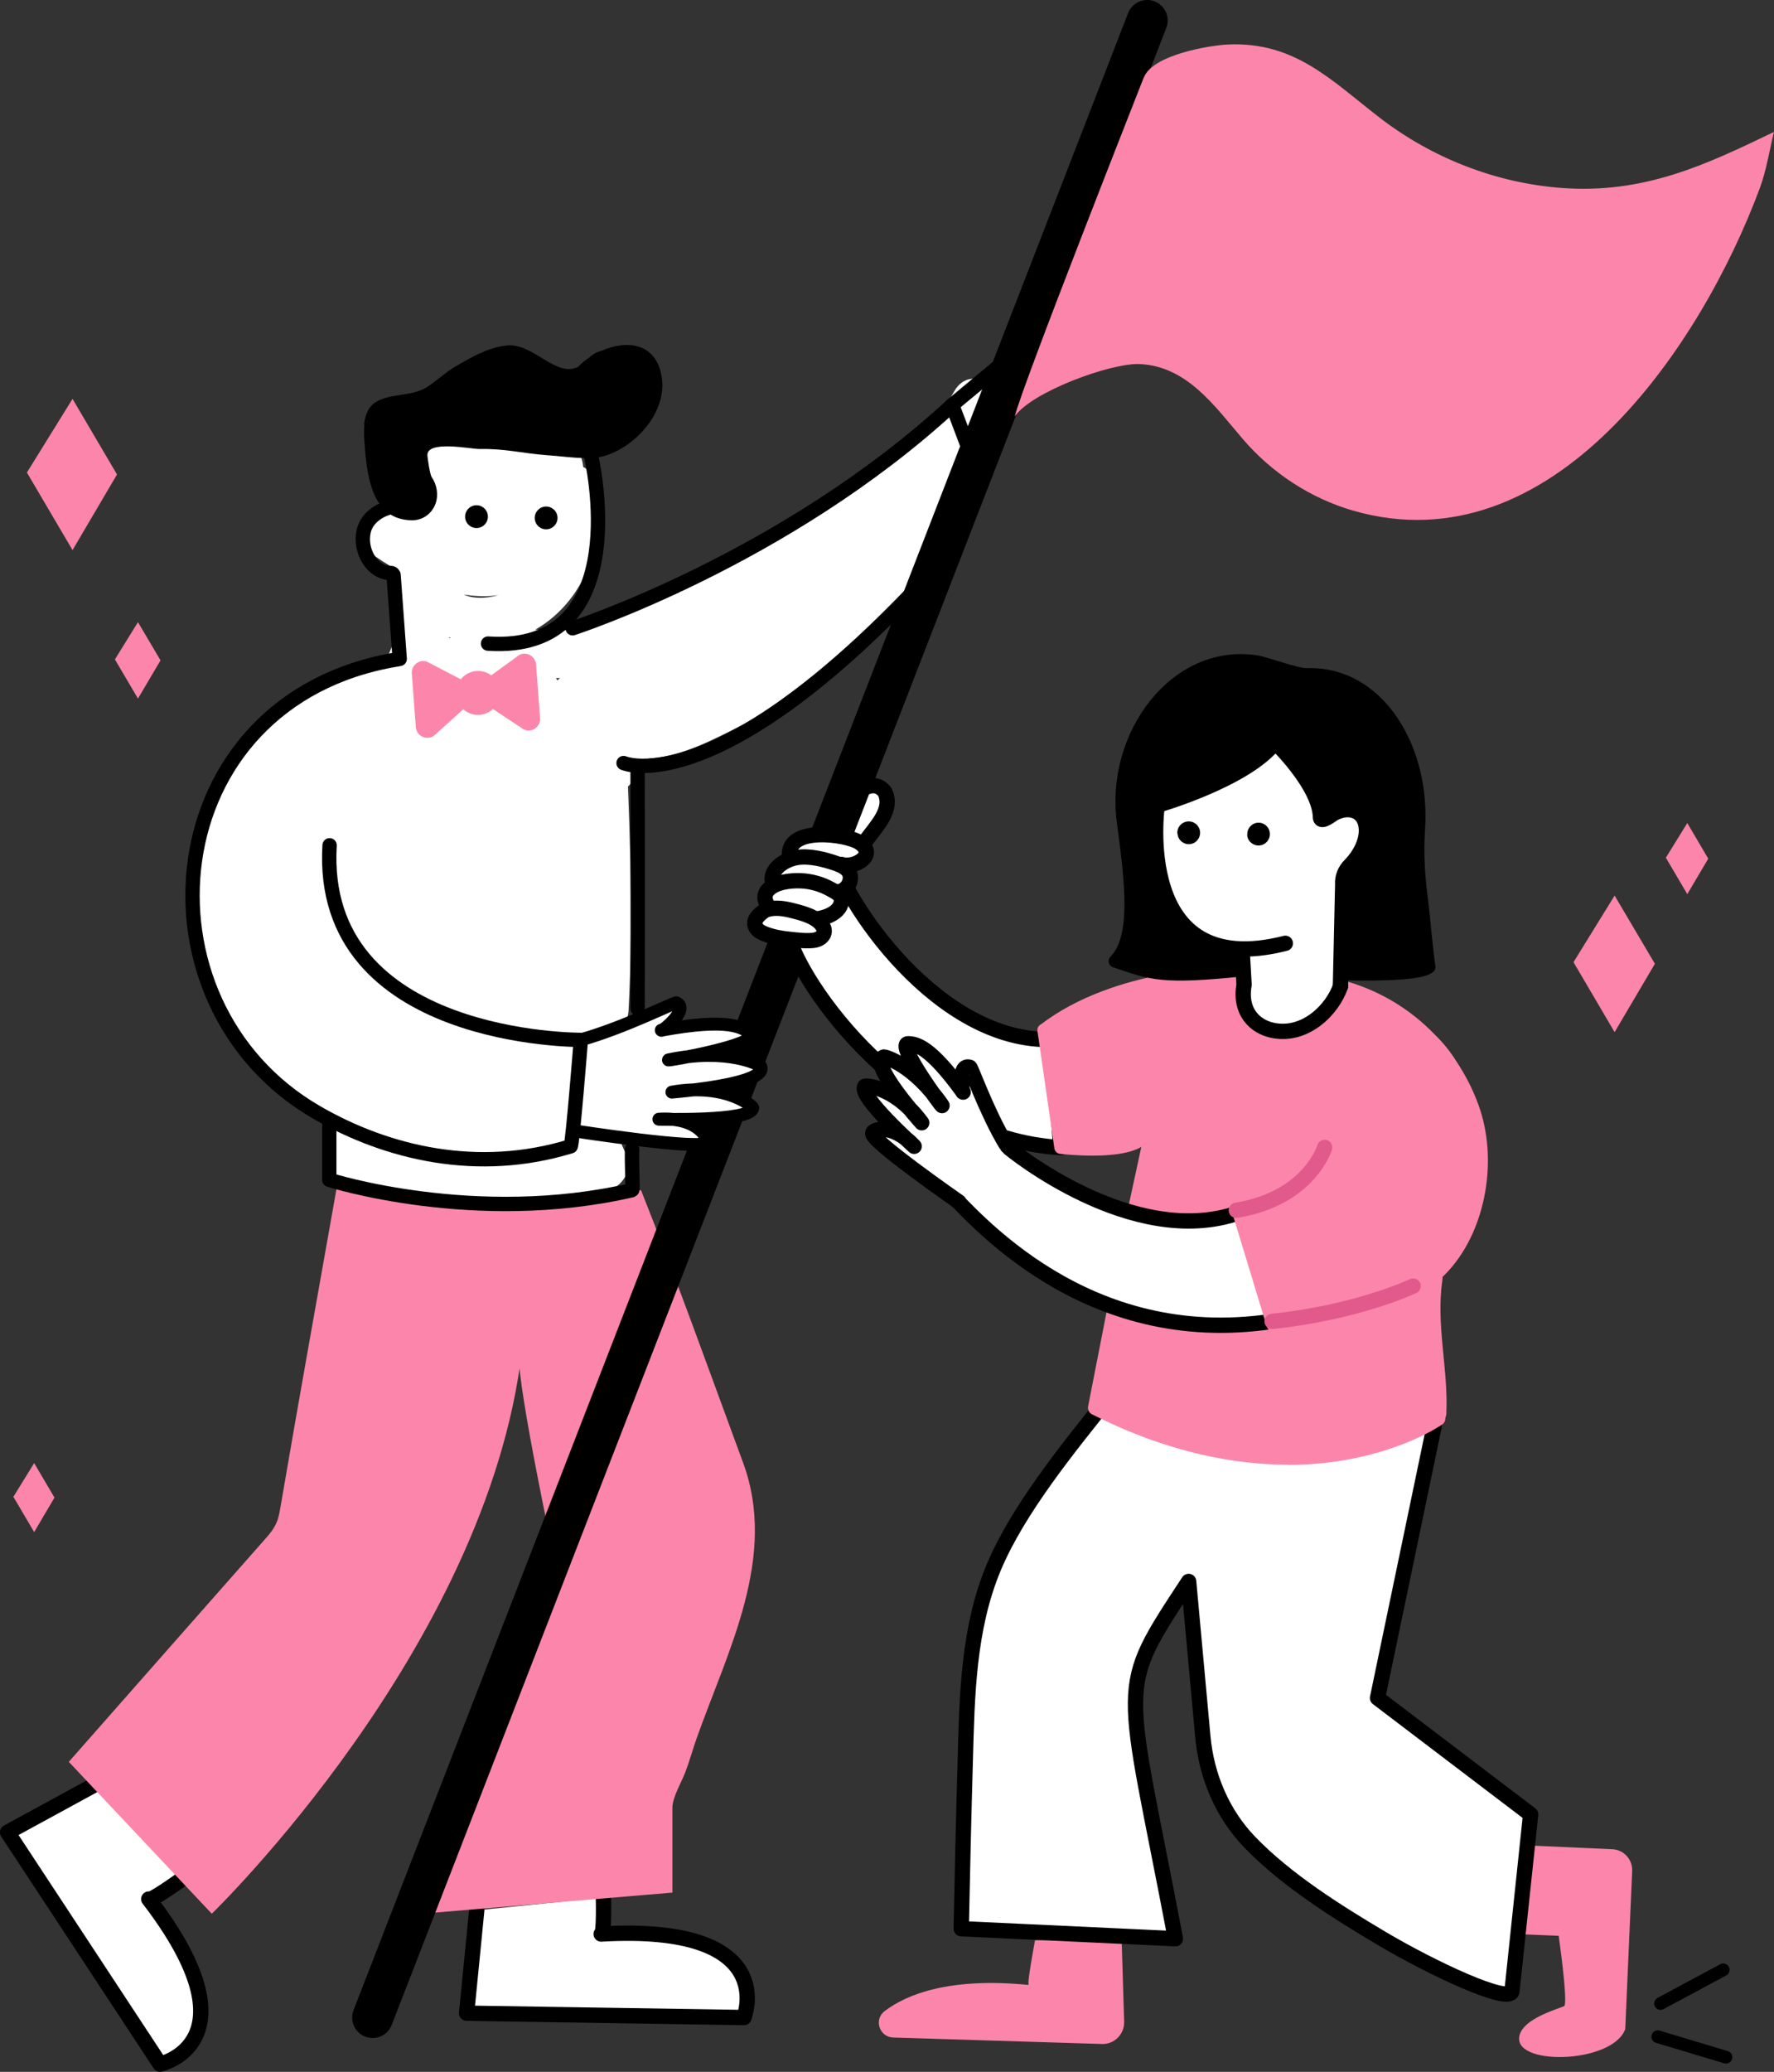 <?xml version="1.0" encoding="UTF-8"?>
<svg id="_圖層_2" data-name="圖層 2" xmlns="http://www.w3.org/2000/svg" viewBox="0 0 110.07 128.51">
  <rect x="0" y="0" width="110.07" height="128.51" fill="#333333" stroke="none"/>
  <defs>
    <style>
      .cls-1, .cls-2, .cls-3, .cls-4 {
        fill: #fff;
      }

      .cls-5 {
        stroke-width: 2.54px;
      }

      .cls-5, .cls-6, .cls-2, .cls-7, .cls-8, .cls-3, .cls-9, .cls-4 {
        stroke-linecap: round;
      }

      .cls-5, .cls-6, .cls-7, .cls-8 {
        fill: none;
      }

      .cls-5, .cls-2, .cls-7, .cls-8, .cls-3, .cls-9, .cls-4 {
        stroke: #000;
        stroke-linejoin: round;
      }

      .cls-6 {
        stroke: #e25a8b;
        stroke-miterlimit: 10;
        stroke-width: .95px;
      }

      .cls-2 {
        stroke-width: .95px;
      }

      .cls-10 {
        fill: #fc86ab;
      }

      .cls-7, .cls-3 {
        stroke-width: .89px;
      }

      .cls-8, .cls-9 {
        stroke-width: .79px;
      }

      .cls-4 {
        stroke-width: .8px;
      }
    </style>
  </defs>
  <g id="Layer_3" data-name="Layer 3">
    <g>
      <polygon class="cls-10" points="4.5 24.74 1.67 29.31 4.5 34.12 7.26 29.43 4.5 24.74"/>
      <polygon class="cls-10" points="8.56 38.59 7.13 40.9 8.56 43.33 9.96 40.96 8.56 38.59"/>
      <path class="cls-1" d="m26.05,27.03c-.86,1.39-.66,3.11.33,4.37s2.55,1.77,4.1,1.89c1.63.12,3.49-.2,4.68-1.41,1.1-1.13,1.43-3,.51-4.33s-2.92-1.69-4.45-1.87c-1.71-.2-3.9-.19-4.65,1.7-1.57,3.97,5.64,4.28,7.87,3.97l-1.62-2.11c-.39.86-.61,1.71-.8,2.63-.16.75-.25,1.82-1.04,2.18-.89.41-2.28-.1-3.14-.38-1.09-.36-2.07-.9-3.02-1.54l.29,2.24c.67-.87,1.97-.43,2.89-.23,1.5.33,3.07.86,4.61.97,2.67.2,3.88-2.24,4.32-4.5h-2.72c.48,1.99-.14,4.19-1.73,5.53-1.27,1.07-4.5,1.69-4.67-.78-.12-1.9-3.02-1.94-2.99,0s.12,3.71.19,5.56c.02.58.43,1.3,1.07,1.4,2.24.34,5.32.06,5.73-2.75.23-1.57-1.66-2.51-2.62-1.1-.87,1.28-2.09,3.64-.9,5.07s3.9,1.05,5.46.8c.93-.15,1.28-1.38.86-2.1-.45-.76-.98-1.46-1.6-2.09l-.63,2.39c.25-.08.5-.16.75-.24,1.8-.58,1.02-3.01-.76-2.76-1,.14-1.99.28-2.99.42l1.1,2.62c.89-.67,1.88-.62,2.94-.56,1.24.07,2.41.08,3.62-.22s2.45-.85,3.73-1.05,2.67-.17,3.97.05l.5-3.7c-.85.07-1.63.25-2.45.49-.32.09-.64.19-.95.28-1.17.34-.07-.14.09.78l-1.13,2c.91-.13,1.66-.43,2.51-.78,1.64-.69,1.06-3.31-.76-2.76-.41.13-.68.14-1.11.1l.38,2.81c2-.79,3.99-1.57,5.99-2.36,1.68-.66,1.07-3.18-.76-2.76-1.32.3-2.65.6-3.97.9l.76,2.76c3.53-1.48,6.92-3.25,10.12-5.37,3-1.99,6.07-4.18,7.94-7.33l-2.63-1.54c-1.2,2.41-2.4,4.92-4.16,6.97s-3.92,3.41-6.24,4.62-4.74,2.25-7.05,3.49c-1.3.69-2.57,1.43-3.82,2.21-1.15.72-2.36,1.76-3.78,1.76l1.36,2.37c1.34-1.75,3.3-2.8,5.43-3.22l-1.75-2.28c-1.04,1.38-2.17,2.68-3.35,3.94-.88.93-.27,2.55,1.06,2.55,1.79,0,3.57-.19,5.32-.57l-1.11-2.64c-.63.39-1.21.6-1.93.72-1.65.28-1.16,2.75.38,2.81,2.06.09,3.99-.86,5.79-1.76s3.56-2,5.18-3.23c3.21-2.43,5.95-5.35,8.18-8.7.68-1.01-.47-2.67-1.68-2.18-2.7,1.09-4.95,2.78-7.25,4.52s-4.89,3.23-7.58,4.53c-1.29.62-2.57,1.24-3.8,1.98s-2.35,1.87-3.7,2.38c-2.92,1.11-5.65-2.56-7.55-4.18-1.71-1.46-4.11.86-2.49,2.49,6.11,6.2,15.98,6.23,22.24.24,1.06-1.01-.03-3.19-1.51-2.6-2.96,1.18-6.07,1.98-9.26,2.25-2.64.22-6.24-.7-7.41,2.42-1.04,2.8-1.28,6.18-1.5,9.14-.18,2.54-.81,6.31,1.15,8.32.79.81,2.35.47,2.6-.69.98-4.52,1.97-9.05,2.95-13.57l-3.01-.83c-.64,3.05-1.05,6.15-1.17,9.26-.1,2.61-.2,5.23,1.48,7.39.6.77,2.05.51,2.45-.32,1.26-2.58,1.52-5.4,1.78-8.22.3-3.18.45-6.37.48-9.57.02-2.06-2.91-1.95-3.13,0-.38,3.4-.47,6.82-.23,10.23.12,1.64.3,3.29.56,4.92.23,1.41.7,2.46,2.09,3.01.82.32,1.68-.36,1.92-1.09.87-2.56.74-5.48.85-8.15.11-2.84.16-5.69.17-8.53,0-1.98-3.06-1.98-3.07,0-.02,5.4.26,10.78.83,16.15.2,1.9,2.91,1.97,3.01,0,.32-6.13.05-12.26-.24-18.39-.06-1.22-1.19-1.72-2.23-1.28-1.34.57-1.85,1.97-2.35,3.23-.65,1.65-1.24,3.32-1.76,5.02-1.05,3.39-1.8,6.86-2.3,10.38l1.44-1.1c-.76.07-1.52.13-2.29.2-1.55.14-1.95,1.89-.76,2.8,1.98,1.51,4.61,1.91,6.97,1.15,1.42-.46,1.45-2.47,0-2.91-1.95-.6-3.9-1.19-5.85-1.79-.3-.09-.6-.18-.9-.27-.58-.26-.61-.17-.08.27,0,0,.03-1.42.03-1.48.04-1.07.13-2.13.22-3.19.38-4.26.79-8.52,1.19-12.78.16-1.72-2.78-2.14-3.04-.41-.99,6.44-1.99,12.87-2.98,19.31l2.64-.7c-4.18-5.35-.19-13.05,1.14-18.67l-3.06-.84c-1.07,6.19-1.87,12.42-2.39,18.68l2.96-.8c-.47-.65-.96-1.23-1.59-1.73-.31-.25-.63-.48-.97-.68-.21-.11-.41-.22-.63-.32l.23.42c.21-1.86.67-3.71,1.18-5.51,1.04-3.64,2.49-7.15,3.94-10.65l-3.06-.84c-1.08,2.93-1.96,6.23-.26,9.12.38.65.9,1.2,1.25,1.87.32.59.46,1.25.9,1.77,1.07,1.28,2.85,1.12,4.35,1.01s3.1-.14,4.39-.89c1.16-.67,1.96-1.78,2.82-2.77s2.07-1.9,2.52-3.23c.51-1.54-.16-2.84-1.2-3.96-.81-.87-2.37-.43-2.65.7-.75,2.99-1,6.06-1.23,9.13s-.64,6.3-1.38,9.42c-.7,2.93-1.39,5.94-.95,8.96.18,1.28.46,2.73,1.74,3.34,1.16.56,2.46.06,3.45-.63.73-.52.97-1.34.57-2.16-.46-.94-.61-1.86-.56-2.9h-3.15c.06.63.13,1.26.19,1.89.02.21.04.42.06.63l.84-.67s-.86.01-.94.01c-1.48,0-2.97-.06-4.45-.18-2.9-.24-5.76-.75-8.58-1.47-.79-.2-1.74.25-1.93,1.09-.39,1.71.76,3.28,2.55,3.29v-3.13c-.3.03-.61.07-.91.1-1.68.19-2.21,2.52-.42,3.07,4.21,1.28,8.6,1.64,12.97,1.08,1.89-.24,1.91-3.24,0-3-4.1.52-8.2.14-12.14-1.1l-.42,3.07c.3-.03.61-.06.91-.1,1.96-.21,2.06-3.12,0-3.13l.47.67-1.93,1.09c3.69.95,7.48,1.53,11.28,1.71,1.42.07,3.86.53,5.04-.44,1.29-1.05.66-3.1.52-4.51-.2-1.99-3.05-2.06-3.15,0-.08,1.6.28,3.07.98,4.49l.57-2.16c-.18.14-.37.26-.56.36-.44.1-.33.21.33.34-.03.01-.32-1.65-.33-1.79-.09-1.21.02-2.43.23-3.63.42-2.43,1.16-4.8,1.56-7.24.8-4.88.6-9.89,1.81-14.7l-2.65.7c.31.34.46.4.4.78-.07.43-.79.93-1.06,1.22-.55.56-1.03,1.17-1.55,1.77-.45.52-.93,1.12-1.6,1.36-1,.36-2.36.32-3.42.36-.27,0-.84.11-1.01-.03-.26-.2-.45-1.1-.64-1.41-.49-.81-1.18-1.51-1.5-2.41-.67-1.92.27-4.16.93-5.95.72-1.94-2.3-2.69-3.06-.84-1.59,3.85-3.19,7.72-4.24,11.77-.44,1.69-1.11,3.77-.98,5.53.15,1.98,2.36,2.22,3.39,3.62.94,1.28,2.82.83,2.96-.8.5-5.98,1.25-11.92,2.27-17.83.34-1.98-2.58-2.86-3.06-.84-1.7,7.16-5.54,15.1-.32,21.75.7.89,2.47.42,2.64-.7.98-6.44,1.95-12.88,2.93-19.33l-3.04-.41c-.45,4.99-1.03,9.99-1.32,14.99-.12,2.02-.49,4.18,1.79,4.98s4.81,1.45,7.2,2.18v-2.91c-1.69.55-3.25.24-4.66-.83l-.76,2.8c.76-.07,1.52-.14,2.29-.21.59-.05,1.35-.42,1.44-1.1.43-3.06,1.05-6.08,1.88-9.05.4-1.41.84-2.81,1.33-4.19.35-.98.76-3.18,1.81-3.63l-2.23-1.28c.27,6.13.53,12.26.2,18.39h3.01c-.56-5.37-.81-10.75-.77-16.15h-3.07c-.02,2.68-.08,5.36-.19,8.04s.05,5.38-.78,7.81l1.92-1.09c.35.14.17.25.23-.04.04-.2-.1-.58-.14-.78-.12-.73-.21-1.45-.28-2.18-.14-1.34-.24-2.69-.28-4.04-.09-2.7.04-5.4.34-8.09h-3.13c-.03,2.87-.16,5.73-.4,8.59-.21,2.53-.31,5.3-1.44,7.62l2.45-.32c-.56-.72-.58-1.77-.6-2.64-.03-1.16.02-2.34.08-3.5.15-2.52.49-5,1.01-7.47.41-1.96-2.58-2.8-3.01-.83-.98,4.53-1.97,9.05-2.95,13.58l2.6-.69c-.64-.66-.37-2.25-.37-3.06.01-1.26.07-2.51.18-3.76.11-1.35.28-2.69.52-4.02.11-.62.23-1.23.36-1.85.08-.38.14-1.4.44-1.67.27-.25,1.09-.09,1.48-.09.6,0,1.21-.01,1.81-.04,1.27-.06,2.54-.2,3.8-.4,2.55-.39,5.02-1.09,7.42-2.04l-1.51-2.6c-4.98,4.77-12.85,4.43-17.55-.54l-2.49,2.49c2.49,2.17,4.79,4.89,8.3,5.2s5.75-2.57,8.49-4.07,5.87-2.82,8.53-4.76,4.91-4.05,7.85-5.25l-1.68-2.18c-1.93,2.92-4.32,5.52-7.08,7.67-1.35,1.05-2.8,1.98-4.3,2.8s-3.37,1.92-5.21,1.85l.38,2.81c.94-.16,1.81-.5,2.63-.99,1.46-.87.46-2.95-1.11-2.64s-3.02.4-4.55.37l1.06,2.55c1.3-1.33,2.52-2.72,3.67-4.18.97-1.23.09-2.88-1.51-2.59-3,.54-5.49,2.23-7.33,4.62-.76.99.28,2.37,1.36,2.37,3.03.01,5.66-2.41,8.19-3.81s5.42-2.63,8.09-4.02c2.49-1.29,4.88-2.86,6.71-5.01,2-2.34,3.37-5.08,4.69-7.84.84-1.75-1.64-3.27-2.63-1.54-1.63,2.84-4.47,4.82-7.14,6.61-2.85,1.91-5.88,3.54-9.05,4.87-1.65.69-1.09,3.18.76,2.76,1.32-.3,2.65-.6,3.97-.9l-.76-2.76c-2,.79-3.99,1.57-5.99,2.36-1.51.59-1.27,2.66.38,2.81.64.06,1.25-.02,1.87-.2l-.76-2.76c-.71.3-1.42.36-2.18.35-.86-.01-1.64.75-1.62,1.62.08,3.39,4.99,2.41,7,1.71s1.66-3.58-.5-3.7c-1.5-.09-2.99.02-4.46.33s-2.87.94-4.33,1.4c-2.44.77-5.25-.36-7.43,1.28-1.33,1-.53,2.85,1.1,2.62,1-.14,1.99-.28,2.99-.42l-.76-2.76c-.25.08-.5.16-.75.24-1.03.33-1.4,1.6-.63,2.39.45.47.82.95,1.15,1.52l.86-2.1c-.51.08-1.02.11-1.53.09l-.48-.03c-.59-.2-.73-.18-.4.05-.06.56.51-.83.45-.7.17-.39.41-.74.64-1.08l-2.62-1.1c-.16,1.07-1.39.84-2.19.7l1.07,1.4c-.03-1.85-.04-3.71-.11-5.56h-2.99c.31,4.14,4.76,5.67,8.15,3.92s4.84-5.85,3.94-9.41c-.32-1.29-2.46-1.39-2.72,0-.12.66-.28,2.11-1.02,2.43-.53.23-1.67-.25-2.21-.37l-2.01-.46c-1.95-.45-4.46-.93-5.89.89-.59.76-.54,1.67.29,2.24,2.23,1.53,5.61,3.04,8.36,2.22,1.26-.38,2.15-1.37,2.61-2.57s.44-2.43.95-3.55c.56-1.22-.35-2.29-1.62-2.11-.79.11-1.62.09-2.4-.04-.26-.04-2.1-.76-2.18-.7l.37.64c.2,0,.41,0,.61,0,.4.01.81.05,1.2.11.46.08,1.67.17,1.97.59.8,1.14-2.24,1.4-2.77,1.37-1.04-.07-3-.82-2.18-2.21s-1.36-2.73-2.24-1.31h0Z"/>
      <g>
        <path d="m22.59,26.35c.05-.5.2-.98.56-1.29.87-.71,2.33-.42,3.31-1.03.62-.39,1.15-.92,1.79-1.29.97-.57,2.02-1.18,3.17-1.31,1.66-.19,3.11,2.06,4.47,1.31.02-.02.03-.05.06-.07.17-.17.37-.33.58-.47.06-.05.11-.09.17-.14.21-.16.42-.26.64-.31,1.54-.67,3.39-.51,3.72,1.65.34,2.22-1.71,4.38-3.63,4.9-.97.26-2.43,0-3.43-.06-1.64-.12-2.6-.42-4.25-.39-.57,0-3.31-.57-3.23.42.02.2.15,1.16.27,1.33.32.47.43,1.1.23,1.65-.23.62-.79,1.02-1.44,1.02-2.54,0-2.82-2.83-2.96-4.76-.03-.34-.05-.74-.01-1.14Z"/>
        <path class="cls-7" d="m36.68,28.3s2.89,12.24-6.4,11.62"/>
        <path class="cls-7" d="m24.84,31.38c-.95,0-2.07.59-2.28,1.59-.26,1.23.55,2.57,1.69,2.57.13,0,.17.13.17.13l.38,5.2"/>
        <path d="m33.18,32.18c.03.39.37.68.76.65.39-.03.68-.37.65-.76-.03-.39-.37-.68-.76-.65-.39.03-.68.37-.65.76Z"/>
        <path d="m28.86,32.1c.03.39.37.68.76.65.39-.03.68-.37.65-.76-.03-.39-.37-.68-.76-.65-.39.03-.68.37-.65.76Z"/>
      </g>
      <path class="cls-7" d="m38.69,47.33s5.89,2.56,19.27-12.01"/>
      <path class="cls-2" d="m29.58,118.49l-.63,6.38,17.21.27s2.34-5.82-8.86-5.18c.2.1.14-2.27.14-2.27"/>
      <path class="cls-10" d="m69.59,120.2l.16,5.2c.02.77-.61,1.41-1.38,1.38l-12.95-.4c-.86-.03-1.22-1.12-.53-1.64,1.37-1.04,4.02-2.11,8.95-1.62-.16.07.38-2.77.38-2.77"/>
      <path class="cls-10" d="m93.2,119.93l3.51.14s.58,4.04.35,4.36c-.77.29-2.42.81-2.75,1.72-.72,2.02,5.72,1.91,6.53-.29l.43-9.81c.03-.71-.52-1.32-1.23-1.35-2.16-.1-6.25-.28-6.25-.28"/>
      <path class="cls-2" d="m6.1,110.58l-5.63,3.07,9.46,14.38s6.13-1.33-.7-10.24c.03.22,1.95-1.16,1.95-1.16"/>
      <path class="cls-10" d="m20.98,73.17c-1.2,6.77-2.42,13.54-3.58,20.32-.06.33-.11.66-.25.97-.18.41-.47.75-.77,1.08-4.04,4.58-8.08,9.16-12.11,13.74l8.87,9.42s17.05-16.48,19.24-34.88c-.88-.88,1.67,11.23,1.67,11.23l-7.88,23.65,15.55-1.31v-5.26c0-.66.58-1.61.81-2.23.26-.69.45-1.39.69-2.07,1.93-5.44,5.05-11.27,2.88-17.12-2.08-5.64-4.1-11.3-6.33-16.89-3.34.27-6.68.56-10.02.84l-8.76-1.48Z"/>
      <path class="cls-7" d="m39.22,71.28c-.04.86.07,2.52,0,2.54-9.73,2.25-18.79-.64-18.79-.64v-3.35"/>
      <path class="cls-7" d="m39.56,47.84s.02,8.91,0,14.72"/>
      <path class="cls-2" d="m51.5,51.15s2.21-3.58,3.4-2.03c.53,1.1-.51,2.1-1.19,3.04"/>
      <line class="cls-5" x1="71.18" y1="1.27" x2="23.12" y2="125.14"/>
      <path class="cls-4" d="m35.53,70.13s8.32,1.29,8.3.71c.18-.09-.42-1.58-2.95-1.42,0,0,5.74.17,5.82-.69.13-.02-1.56-1.6-5.01-.99.13-.02,6.11-.47,5.49-1.63-.07-.06-2.02-1.14-5.7-.37-.18.09,5.53-.91,5.11-1.58-.46-.46-1.41-1.03-5.56-.26.02.13,1.78-1.3.94-1.7-.07-.06-3.28,1.56-5.95,2.3"/>
      <path class="cls-3" d="m24.64,40.9c-15.07,2.49-16.71,21.33-4.99,28.1,4.39,2.54,10.02,3.86,15.76,2.1.12-.17.63-6.6.63-6.6,0,0-16.32.11-15.59-12.07"/>
      <path class="cls-10" d="m70.97,4.81c.54-1.41,4.07-2,5.24-2.05,4.14-.18,6.41,2.24,9.38,4.53,3.25,2.51,7.23,4.07,11.33,4.37,5.06.37,8.88-1.41,13.15-3.48-.28,1.12-.47,2.39-.88,3.49-3.64,9.79-12.84,23.55-25.21,20.01-2.67-.77-5.07-2.35-6.87-4.45-1.73-2.02-3.46-4.53-6.42-4.65-1.77-.07-6.68,1.72-7.73,3.25.45-1.89,8-21,8-21.01Z"/>
      <path class="cls-7" d="m60.57,29.06l-1.49-3.94c-10.39,9.59-23.55,13.85-23.55,13.85"/>
      <line class="cls-7" x1="62.99" y1="21.87" x2="59.08" y2="25.12"/>
      <path class="cls-10" d="m30.28,42.03l1.96-1.42c.45-.21.98.1,1.02.6l.25,3.33c.04.55-.53.94-1.02.7l-2.07-1.37-.14-1.83Z"/>
      <path class="cls-10" d="m28.62,42.15l-2.15-1.12c-.48-.14-.95.24-.92.74l.25,3.33c.04.55.66.85,1.12.54l1.84-1.66-.14-1.83Z"/>
      <path class="cls-10" d="m28.3,43.08c.06.75.71,1.32,1.46,1.26.75-.06,1.32-.71,1.26-1.46-.06-.75-.71-1.32-1.46-1.26-.75.06-1.32.71-1.26,1.46Z"/>
      <path class="cls-2" d="m51.5,52.56c.76,3.34,6.76,12.18,13.83,11.91l.48,6.71c-9.4-.54-16.22-10.07-16.98-13.4"/>
      <path class="cls-10" d="m64.77,64.29c-.12,0-.24-.05-.31-.15-.13-.17-.1-.42.07-.56,4.64-3.59,11.71-3.58,12.01-3.62.22,0,.4.18.39.4,0,.22-.18.39-.4.39h0c-.1,0-7.11.03-11.53,3.45-.07.06-.16.08-.24.08Z"/>
      <path class="cls-2" d="m88.99,88.43l-3.52,16.89,9.5,7.22s-1.16,10.97-1.16,10.98c-.19.79-4.94-1.42-8.12-3.31-2.71-1.61-5.86-3.58-8.14-5.94-1.71-1.77-2.7-4.12-2.92-6.57l-.88-9.61c-4.57,6.97-3.95,5.7-.82,22.16l-13.29-.62c.07-3.47.15-6.94.25-10.4.11-4.04.18-8.23,1.77-12.02,1.52-3.62,4.71-7.51,7.15-10.56"/>
      <path class="cls-10" d="m90.69,77.08c1.06-2.46,1.66-6.48.65-9.18-.58-1.55-1.39-3.02-2.72-4.05-1.32-1.02-2.92-1.53-4.35-2.37-.95-.57-2.08.36-2.07,1.27-.36.14-.68.38-.97.65-.24.22-.5.41-.77.57-.29-.03-.57-.1-.86-.19-.82-.26-1.85-.85-2.28-1.69.32-.68.17-1.54-.78-1.74-.05-.01-.09-.01-.14-.02-.14-.07-.31-.1-.48-.08-.01,0-.03,0-.04,0-2.84-.38-5.45.61-7.97,1.93-.38.2-.79.41-1.16.65-.21.1-.42.22-.61.38-.72-.04-1.52.41-1.43,1.25.04.39.09.77.13,1.16-.07.57,0,1.09.17,1.54.04.39.09.77.13,1.15.12,1.13.14,2.35,1.46,2.67,1.37.34,2.96.05,4.38-.51-.02.12-.05.24-.07.35-.2,1.03-.46,2.06-.66,3.09-.16.88.38,1.78,1.35,1.78,1.74,0,3.47.24,5.2.1.32,1.46.67,2.91,1.09,4.35.2.69.42,1.38.64,2.06-1.11.06-2.21.02-3.33-.09-.75-.08-1.59-.12-2.41-.24-.57-.43-1.17-.82-1.89-.72-.11.02-.2.05-.29.08-1.31-.63-2.58.72-1.94,2.01.04.09.1.16.14.24-.01.03-.03.06-.04.08-.53.94-1.05,1.94-.68,3.04.32.93,1.12,1.5,1.99,1.86,1.17.49,2.43.81,3.71,1.03.17.18.41.33.72.41.91.23,2.08.74,3.01.37,1.63.14,3.27.18,4.91.07,1.61-.11,3.54-.19,4.86-1.19.73-.03,2.41-.63,2.45-1.46.13-2.76-.65-5.51-.25-8.25.03-.24.02-.45-.04-.65.12-.13.23-.29.31-.48.13-.33.28-.65.42-.98.17-.36.03.03.17-.36.08-.21.35.27.33.09Z"/>
      <path class="cls-10" d="m79.93,90.85c-3.24,0-7.4-.71-12.18-3.13-.18-.09-.27-.29-.24-.48l1.24-6.33c.05-.24.28-.4.52-.35.24.05.4.28.35.52l-1.17,6c12.37,6.09,20.45.6,20.53.54.2-.14.48-.09.62.11.14.2.09.48-.11.62-.09.06-2.21,1.53-5.97,2.2-1.02.18-2.23.31-3.6.31Z"/>
      <path class="cls-10" d="m67.79,71.68c-.91,0-1.71-.08-2.02-.11-.18-.02-.32-.16-.35-.34l-1.05-7.28c-.03-.22.12-.42.34-.45.22-.03.42.12.45.34l1,6.97c1.69.15,4.09.09,4.46-.53.11-.19.36-.25.54-.14.19.11.25.35.14.54-.48.81-2.12,1-3.52,1Z"/>
      <path class="cls-9" d="m77.08,60.17c-5.02.51-5.58.23-7.9-.55,1.42-1.45,1.03-4.78.51-8.64-.73-5.33,3.25-10.76,8.33-9.93.46.08,2.5.81,3.04.79,4.44-.18,7.33,4.58,6.96,9.65-.1,1.46,0,2.92.19,4.36.14,1.09.31,3.19.46,4.13-.43.39-2.78.51-5.5.42"/>
      <line class="cls-8" x1="77.19" y1="61.08" x2="77.28" y2="58.85"/>
      <rect class="cls-10" x="68.22" y="71.91" width="5.55" height=".89" transform="translate(-14.72 126.47) rotate(-77.8)"/>
      <path class="cls-2" d="m78.92,81.96c-11.61,1.73-18.45-6.42-20.25-8.23l2.97-3.53,1,1.03s7.63,6.31,14.23,3.99"/>
      <path class="cls-10" d="m79.44,82.59c-.75,0-.8-.17-.86-.37-.02-.08-2.43-8-2.43-8-.06-.2.05-.42.25-.49l5.21-1.88c.2-.07.43.03.51.24.07.21-.03.43-.24.51l-4.86,1.75c1.57,5.16,2.08,6.86,2.25,7.44.36.02,1.3-.05,2.65-.24,3.43-.49,5.85-1.58,7.42-3.34,2.08-2.34,2.77-6.29,1.65-9.4-1.3-3.6-4.26-6.31-7.93-7.26-.21-.05-.34-.27-.28-.48.05-.21.27-.34.48-.28,3.92,1.02,7.09,3.92,8.48,7.76,1.22,3.37.46,7.66-1.8,10.2-1.7,1.9-4.28,3.08-7.89,3.59-1.31.18-2.11.26-2.6.26Zm-.13-.66s.01.05.02.07h0s-.02-.05-.03-.07Z"/>
      <path class="cls-2" d="m59.49,74.55s-5.67-3.94-5.33-4.28c-.06-.16,1.14-.7,2.56.83,0,0-3.5-3.15-3.06-3.71-.07-.08,1.83-.07,3.53,2.25-.07-.08-3.36-3.74-2.34-4.08.07,0,1.84.46,3.6,3.01.06.16-2.76-3.67-2.14-3.83.53-.01,1.42.19,3.45,3-.08.07-.32-1.78.41-1.54.07,0,1.06,2.79,2.23,4.74"/>
      <g>
        <path class="cls-2" d="m52.22,53.62c.41.14,1.06-.03,1.38-.39.41-.46-.07-.89-.45-1.07-1.11-.51-4.86-.9-4.06,1.41"/>
        <path class="cls-2" d="m51.46,55.25c.54.25,1.23-.06,1.3-.74.07-.69-.73-.91-1.24-1.07-.67-.21-1.61-.41-2.34-.19-.59.17-1.31.65-1.27,1.33"/>
        <path class="cls-2" d="m50.51,57.01c.64-.03,1.71-.39,1.7-1.19,0-.33-.41-.52-.66-.66-.57-.32-1.23-.51-1.9-.53-.61-.02-1.55.07-2.01.58-.2.23-.22.5-.11.75"/>
        <path class="cls-2" d="m47.47,56.46c-.35.24-.82.62-.57,1.06.12.21.35.33.59.42.47.18.98.27,1.48.32.47.05,1,.12,1.48.07.17-.02.34-.07.48-.18.21-.17.26-.41.16-.62-.33-.67-1.34-.9-2.01-1.07-.49-.12-1.1-.21-1.61,0"/>
      </g>
      <path class="cls-2" d="m83.17,61.17c-.48,1.43-2.18,3.18-4.24,2.73-1.04-.23-2.04-1.12-1.74-2.82l-.3-5.26"/>
      <path class="cls-2" d="m83.17,61.17l.14-6.32c-.03-.43.14-.87.47-1.19.55-.56,1.05-1.43,1-2.26-.07-1.14-1.1-1.46-2.03-.94-.11.06-.81.62-.82.24-.03-1.99-2.81-4.66-2.81-4.66-1.8,2.33-7.32,3.91-7.32,3.91,0,0-1.57,10.99,7.95,8.56"/>
      <g>
        <path d="m77.38,51.79c.03.39.37.68.76.65.39-.03.68-.37.65-.76-.03-.39-.37-.68-.75-.65-.39.03-.68.37-.65.76Z"/>
        <path d="m73.06,51.71c.03.39.37.68.75.65.39-.03.68-.37.65-.76-.03-.39-.37-.68-.76-.65-.39.03-.68.37-.65.75Z"/>
      </g>
      <path class="cls-6" d="m82.19,71.17s-.93,3.15-5.48,3.9"/>
      <path class="cls-6" d="m87.68,79.77s-3.45,1.64-8.75,2.19"/>
      <polygon class="cls-10" points="2.12 90.75 .83 92.84 2.12 95.03 3.38 92.89 2.12 90.75"/>
      <g>
        <polygon class="cls-10" points="100.18 55.55 97.63 59.68 100.18 64.02 102.68 59.78 100.18 55.55"/>
        <polygon class="cls-10" points="104.69 51.05 103.36 53.2 104.69 55.46 105.99 53.26 104.69 51.05"/>
      </g>
      <line class="cls-8" x1="103.03" y1="124.27" x2="106.92" y2="122.18"/>
      <line class="cls-8" x1="102.86" y1="126.33" x2="107.09" y2="127.6"/>
    </g>
  </g>
</svg>